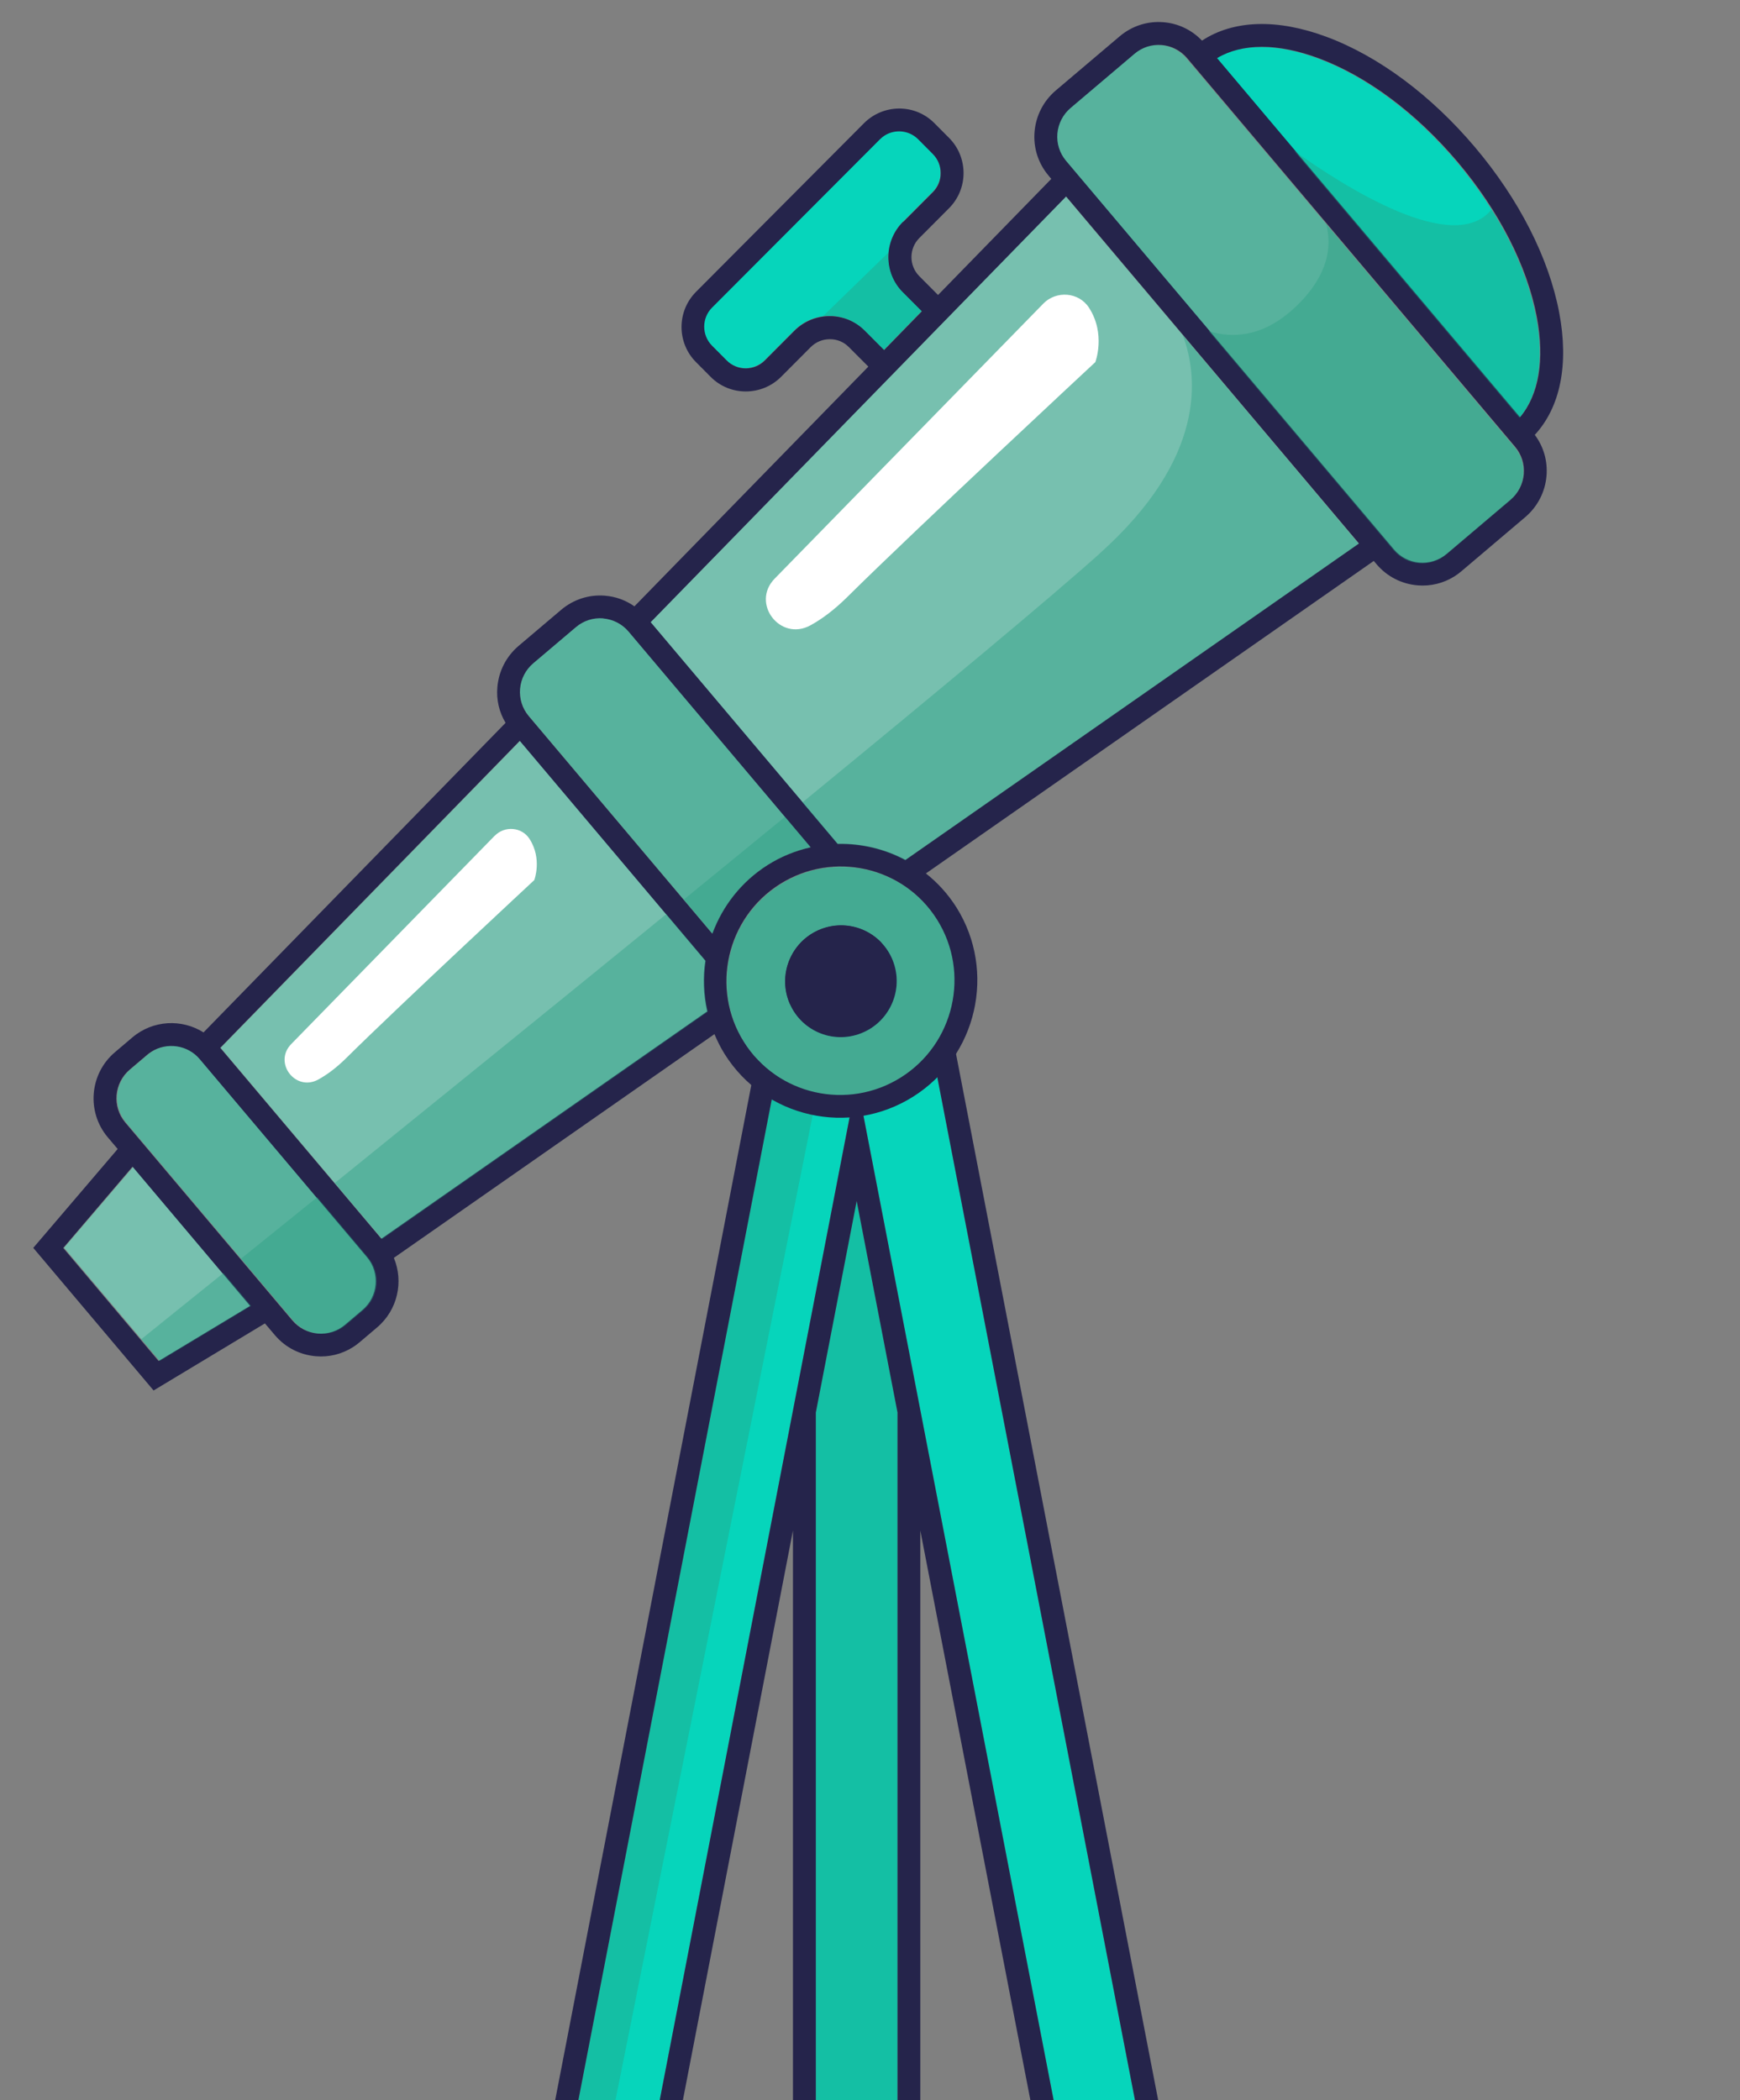 <svg width="174" height="210" viewBox="0 0 174 210" fill="none" xmlns="http://www.w3.org/2000/svg">
<rect x="0" y="0" width="174" height="210" fill="#808080" stroke="none"/>
<g clip-path="url(#clip0_16_796)">
<path d="M85.668 120.082L89.752 141.233L89.752 249.302L81.583 249.302L81.583 141.233L85.668 120.082Z" fill="#06D5BB"/>
<path d="M58.38 249.302L50.245 249.302L80.202 94.272L81.583 94.272L89.752 94.272L91.134 94.272L121.091 249.302L112.955 249.302L85.668 108.061L58.38 249.302Z" fill="#06D5BB"/>
<g style="mix-blend-mode:multiply" opacity="0.4">
<path d="M85.413 100.316L83.337 101.175L53.677 249.302L50.245 249.302L80.202 94.28L85.413 94.28C85.413 96.431 85.413 98.48 85.413 100.316Z" fill="#279D81"/>
</g>
<g style="mix-blend-mode:multiply" opacity="0.4">
<path d="M85.668 120.082L89.752 141.233L89.752 249.302L81.583 249.302L81.583 141.233L85.668 120.082Z" fill="#279D81"/>
</g>
<path d="M47.482 251.589L78.32 91.993L93.015 91.993L123.853 251.589L111.074 251.589L92.032 153.041L92.032 251.589L79.295 251.589L79.295 153.041L60.253 251.589L47.474 251.589L47.482 251.589ZM89.752 249.302L89.752 141.242L85.668 120.09L81.583 141.242L81.583 249.302L89.761 249.302L89.752 249.302ZM85.668 108.061L112.955 249.294L121.091 249.294L91.134 94.272L80.202 94.272L50.245 249.294L58.38 249.294L85.668 108.061Z" fill="#25244B"/>
<path d="M92.153 31.098L88.383 34.967L86.442 33.023C84.505 31.088 81.358 31.088 79.411 33.039L76.452 36.01C75.397 37.062 73.692 37.07 72.645 36.017L71.171 34.534C70.124 33.48 70.122 31.772 71.177 30.72L87.965 13.891C88.112 13.743 88.268 13.619 88.437 13.509C89.481 12.854 90.872 12.978 91.779 13.882L93.254 15.364C93.763 15.874 94.04 16.55 94.039 17.275C94.038 18 93.761 18.675 93.25 19.186L90.291 22.157C88.353 24.105 88.345 27.267 90.282 29.202L92.182 31.106L92.153 31.098Z" fill="#06D5BB"/>
<path d="M92.153 31.098L88.383 34.967L86.442 33.023C84.505 31.088 81.358 31.088 79.411 33.039L76.452 36.01C75.397 37.062 73.692 37.07 72.645 36.017L71.171 34.534C70.124 33.48 70.122 31.772 71.177 30.72L87.965 13.891C88.112 13.743 88.268 13.619 88.437 13.509C89.481 12.854 90.872 12.978 91.779 13.882L93.254 15.364C93.763 15.874 94.04 16.55 94.039 17.275C94.038 18 93.761 18.675 93.25 19.186L90.291 22.157C88.353 24.105 88.345 27.267 90.282 29.202L92.182 31.106L92.153 31.098Z" fill="#06D5BB"/>
<path d="M83.738 84.4L65.03 62.229L106.588 19.643L135.879 54.353L90.513 86.01C88.437 84.899 86.097 84.342 83.738 84.4Z" fill="#77C0AF"/>
<path d="M22.06 104.774L52.021 74.062L70.583 96.06C70.331 97.728 70.393 99.453 70.771 101.134L38.179 123.878L22.062 104.782L22.06 104.774Z" fill="#77C0AF"/>
<path d="M6.405 124.765L13.354 116.632L25.104 130.557L15.955 136.072L6.405 124.765Z" fill="#77C0AF"/>
<path d="M151.941 41.767L121.607 5.826C124.118 4.33 127.668 4.321 131.758 5.832C136.604 7.627 141.559 11.319 145.699 16.226C149.839 21.132 152.647 26.637 153.618 31.73C154.432 36.024 153.831 39.53 151.941 41.767Z" fill="#06D5BB"/>
<path d="M106.509 16.102C105.864 15.343 105.56 14.37 105.639 13.368C105.721 12.373 106.19 11.464 106.958 10.812L113.357 5.387C114.943 4.04 117.3 4.243 118.629 5.821L151.466 44.714C152.111 45.473 152.415 46.446 152.336 47.448C152.254 48.443 151.786 49.352 151.017 50.004L144.618 55.429C143.038 56.765 140.675 56.573 139.347 54.995L106.509 16.102Z" fill="#77C0AF"/>
<path d="M62.867 63.128L81.085 84.717C79.603 85.053 78.156 85.628 76.8 86.477C74.137 88.159 72.257 90.616 71.244 93.365L52.877 71.593C52.231 70.834 51.927 69.862 52.007 68.859C52.089 67.864 52.557 66.955 53.325 66.303L57.594 62.686C58.354 62.037 59.325 61.729 60.326 61.805C61.318 61.884 62.224 62.35 62.872 63.117L62.867 63.128Z" fill="#77C0AF"/>
<path d="M12.59 112.215C11.262 110.637 11.462 108.269 13.041 106.933L14.788 105.451C14.928 105.333 15.065 105.233 15.212 105.139C16.767 104.16 18.846 104.439 20.059 105.885L36.788 125.702C38.116 127.28 37.916 129.648 36.337 130.985L34.59 132.466C33.822 133.118 32.85 133.426 31.858 133.347C30.865 133.268 29.959 132.802 29.311 132.035L12.582 112.218L12.59 112.215Z" fill="#77C0AF"/>
<path d="M78.026 88.444C83.359 85.078 90.417 86.675 93.757 92.007C97.097 97.34 95.479 104.417 90.145 107.783C84.812 111.148 77.754 109.551 74.414 104.219C71.074 98.886 72.692 91.809 78.026 88.444ZM87.051 102.842C89.663 101.195 90.452 97.744 88.818 95.133C87.184 92.522 83.742 91.743 81.13 93.39C78.519 95.036 77.73 98.487 79.364 101.099C80.998 103.71 84.44 104.488 87.051 102.842Z" fill="#77C0AF"/>
<g style="mix-blend-mode:multiply" opacity="0.4">
<path d="M106.509 16.102C105.864 15.343 105.56 14.37 105.639 13.368C105.721 12.373 106.19 11.464 106.958 10.812L113.357 5.387C114.943 4.04 117.3 4.243 118.629 5.821L151.466 44.714C152.111 45.473 152.415 46.446 152.336 47.448C152.254 48.443 151.786 49.352 151.017 50.004L144.618 55.429C143.038 56.765 140.675 56.573 139.347 54.995L106.509 16.102Z" fill="#279D81"/>
</g>
<g style="mix-blend-mode:multiply" opacity="0.4">
<path d="M62.867 63.128L81.085 84.717C79.603 85.053 78.156 85.628 76.8 86.477C74.137 88.159 72.257 90.616 71.244 93.365L52.877 71.593C52.231 70.834 51.927 69.862 52.007 68.859C52.089 67.864 52.557 66.955 53.325 66.303L57.594 62.686C58.354 62.037 59.325 61.729 60.326 61.805C61.318 61.884 62.224 62.35 62.872 63.117L62.867 63.128Z" fill="#279D81"/>
</g>
<g style="mix-blend-mode:multiply" opacity="0.4">
<path d="M12.59 112.215C11.262 110.637 11.462 108.269 13.041 106.933L14.788 105.451C14.928 105.333 15.065 105.233 15.212 105.139C16.767 104.16 18.846 104.439 20.059 105.885L36.788 125.702C38.116 127.28 37.916 129.648 36.337 130.985L34.59 132.466C33.822 133.118 32.85 133.426 31.858 133.347C30.865 133.268 29.959 132.802 29.311 132.035L12.582 112.218L12.59 112.215Z" fill="#279D81"/>
</g>
<g style="mix-blend-mode:multiply" opacity="0.4">
<path d="M78.026 88.444C83.359 85.078 90.417 86.675 93.757 92.007C97.097 97.34 95.479 104.417 90.145 107.783C84.812 111.148 77.754 109.551 74.414 104.219C71.074 98.886 72.692 91.809 78.026 88.444ZM87.051 102.842C89.663 101.195 90.452 97.744 88.818 95.133C87.184 92.522 83.742 91.743 81.13 93.39C78.519 95.036 77.73 98.487 79.364 101.099C80.998 103.71 84.44 104.488 87.051 102.842Z" fill="#279D81"/>
</g>
<g style="mix-blend-mode:multiply" opacity="0.4">
<path d="M78.026 88.444C83.359 85.078 90.417 86.675 93.757 92.007C97.097 97.34 95.479 104.417 90.145 107.783C84.812 111.148 77.754 109.551 74.414 104.219C71.074 98.886 72.692 91.809 78.026 88.444ZM87.051 102.842C89.663 101.195 90.452 97.744 88.818 95.133C87.184 92.522 83.742 91.743 81.13 93.39C78.519 95.036 77.73 98.487 79.364 101.099C80.998 103.71 84.44 104.488 87.051 102.842Z" fill="#279D81"/>
</g>
<path d="M3.324 124.781L11.768 114.89L10.77 113.713C8.633 111.174 8.953 107.363 11.494 105.213L13.239 103.732C15.298 101.986 18.19 101.865 20.351 103.233L50.558 72.279C49.916 71.206 49.623 69.972 49.738 68.699C49.877 67.095 50.628 65.636 51.854 64.589L56.119 60.975C57.349 59.936 58.907 59.431 60.507 59.565C61.581 59.652 62.58 60.023 63.442 60.629L67.867 56.093L86.835 36.658L84.882 34.701C84.374 34.192 83.699 33.908 82.978 33.918C82.254 33.919 81.578 34.2 81.068 34.711L78.109 37.681C76.168 39.62 73.008 39.634 71.079 37.696L69.605 36.214C68.668 35.276 68.156 34.025 68.152 32.693C68.157 31.359 68.674 30.112 69.614 29.17L86.399 12.319C87.338 11.378 88.588 10.86 89.918 10.852C91.25 10.852 92.493 11.366 93.429 12.304L94.903 13.786C95.84 14.724 96.352 15.975 96.356 17.307C96.351 18.641 95.834 19.888 94.894 20.83L91.936 23.799C90.881 24.851 90.886 26.567 91.929 27.613L93.805 29.497L105.13 17.887L104.849 17.552C103.816 16.324 103.318 14.764 103.457 13.161C103.596 11.558 104.347 10.098 105.573 9.051L111.967 3.632C113.196 2.593 114.754 2.088 116.354 2.222C117.833 2.343 119.186 2.998 120.2 4.062C123.342 1.997 127.697 1.842 132.631 3.675C137.839 5.604 143.117 9.531 147.502 14.724C151.897 19.923 154.886 25.79 155.92 31.258C156.903 36.439 156.033 40.721 153.479 43.483C154.362 44.663 154.777 46.107 154.651 47.59C154.512 49.193 153.762 50.652 152.535 51.699L146.142 57.119C145.919 57.31 145.688 57.477 145.452 57.628C144.358 58.317 143.07 58.642 141.755 58.529C140.155 58.395 138.701 57.648 137.66 56.423L137.379 56.088L92.591 87.337C93.766 88.266 94.804 89.403 95.649 90.739C99.653 97.133 97.717 105.619 91.321 109.654C84.924 113.688 76.461 111.778 72.456 105.384C72.058 104.748 71.73 104.08 71.444 103.406L39.386 125.776C40.373 128.138 39.776 130.977 37.718 132.724L35.973 134.204C35.75 134.395 35.519 134.562 35.283 134.712C34.181 135.405 32.902 135.726 31.586 135.613C29.986 135.479 28.532 134.733 27.491 133.507L26.493 132.33L15.359 139.037L3.322 124.773L3.324 124.781ZM31.764 133.344C32.755 133.423 33.726 133.115 34.494 132.464L36.238 130.984C37.817 129.649 38.014 127.275 36.689 125.706L19.976 105.909C18.767 104.472 16.688 104.185 15.134 105.163C14.987 105.257 14.842 105.359 14.71 105.475L12.966 106.955C11.387 108.29 11.19 110.664 12.514 112.233L29.228 132.03C29.872 132.789 30.77 133.257 31.772 133.341L31.764 133.344ZM74.377 104.166C77.716 109.496 84.771 111.091 90.102 107.728C95.433 104.364 97.05 97.291 93.712 91.962C90.373 86.632 83.319 85.036 77.987 88.4C72.656 91.763 71.039 98.837 74.377 104.166ZM144.671 55.376L151.064 49.956C151.824 49.308 152.294 48.407 152.382 47.403C152.464 46.409 152.16 45.438 151.512 44.671L118.715 5.813C117.388 4.237 115.024 4.037 113.449 5.38L107.055 10.8C106.296 11.448 105.828 12.357 105.738 13.353C105.656 14.347 105.96 15.318 106.607 16.085L139.405 54.943C140.731 56.519 143.092 56.711 144.671 55.376ZM145.773 16.199C141.638 11.298 136.688 7.609 131.848 5.816C127.76 4.298 124.217 4.316 121.708 5.811L152.008 41.714C153.896 39.479 154.489 35.979 153.684 31.686C152.722 26.597 149.909 21.1 145.773 16.199ZM106.614 19.643L65.067 62.213L83.77 84.375C86.131 84.325 88.468 84.874 90.543 85.984L135.897 54.34L106.614 19.643ZM90.322 22.194L93.281 19.224C93.791 18.713 94.076 18.036 94.069 17.313C94.073 16.596 93.793 15.912 93.284 15.403L91.81 13.921C90.903 13.017 89.512 12.894 88.469 13.548C88.299 13.659 88.144 13.782 87.996 13.93L71.211 30.754C70.156 31.806 70.161 33.522 71.205 34.568L72.679 36.05C73.725 37.103 75.438 37.092 76.485 36.043L79.444 33.073C81.393 31.131 84.545 31.119 86.474 33.057L88.414 35.001L92.183 31.133L90.284 29.229C88.346 27.294 88.354 24.134 90.293 22.186L90.322 22.194ZM60.318 61.829C59.326 61.751 58.355 62.058 57.588 62.71L53.323 66.324C52.563 66.972 52.093 67.873 52.005 68.877C51.923 69.871 52.227 70.842 52.874 71.609L71.227 93.361C72.24 90.615 74.117 88.16 76.779 86.48C78.131 85.623 79.579 85.057 81.06 84.721L62.856 63.151C62.212 62.392 61.307 61.927 60.312 61.84L60.318 61.829ZM70.531 96.064L51.975 74.076L22.023 104.774L38.134 123.861L70.716 101.128C70.338 99.448 70.279 97.732 70.529 96.056L70.531 96.064ZM13.255 116.654L6.321 124.787L15.857 136.088L25.001 130.577L13.258 116.662L13.255 116.654Z" fill="#25244B"/>
<path d="M85.847 103.416C82.922 104.398 79.765 102.821 78.795 99.893C77.826 96.966 79.411 93.797 82.336 92.815C85.26 91.833 88.418 93.411 89.387 96.338C90.357 99.266 88.772 102.434 85.847 103.416Z" fill="#25244B"/>
<g style="mix-blend-mode:multiply" opacity="0.4">
<path d="M149.14 20.962C151.389 24.534 152.947 28.239 153.616 31.741C154.432 36.035 153.832 39.542 151.943 41.778L129.408 15.076C134.531 18.741 145.374 25.602 149.132 20.965L149.14 20.962Z" fill="#279D81"/>
</g>
<g style="mix-blend-mode:multiply" opacity="0.4">
<path d="M14.128 133.909C15.391 132.895 18.283 130.565 22.339 127.298L25.106 130.577L15.966 136.085L14.128 133.909Z" fill="#279D81"/>
</g>
<g style="mix-blend-mode:multiply" opacity="0.4">
<path d="M31.723 119.714L36.787 125.716C38.115 127.294 37.916 129.662 36.338 130.997L34.594 132.478C33.826 133.129 32.855 133.437 31.863 133.358C30.872 133.279 29.966 132.812 29.318 132.045L24.103 125.86C26.374 124.024 28.937 121.965 31.723 119.714Z" fill="#279D81"/>
</g>
<g style="mix-blend-mode:multiply" opacity="0.4">
<path d="M66.63 91.397L70.591 96.091C70.339 97.76 70.401 99.484 70.78 101.165L38.212 123.891L33.486 118.289C43.079 110.535 54.987 100.894 66.633 91.404L66.63 91.397Z" fill="#279D81"/>
</g>
<g style="mix-blend-mode:multiply" opacity="0.4">
<path d="M68.371 89.958C71.805 87.159 75.21 84.379 78.504 81.672L81.081 84.728C79.602 85.064 78.156 85.638 76.802 86.486C74.141 88.166 72.264 90.622 71.253 93.368L68.365 89.942L68.371 89.958Z" fill="#279D81"/>
</g>
<g style="mix-blend-mode:multiply" opacity="0.4">
<path d="M109.983 55.331C120.616 45.803 119.844 37.701 118.281 33.526L135.875 54.381L90.534 86.022C88.458 84.91 86.119 84.352 83.76 84.409L80.241 80.237C93.615 69.27 105.072 59.743 109.985 55.339L109.983 55.331Z" fill="#279D81"/>
</g>
<g style="mix-blend-mode:multiply" opacity="0.4">
<path d="M144.624 55.446C143.045 56.781 140.683 56.589 139.355 55.01L120.873 33.106C123.28 33.866 126.468 33.746 129.795 30.454C132.89 27.383 133.199 24.566 132.612 22.389L151.467 44.742C152.112 45.501 152.417 46.474 152.338 47.477C152.256 48.471 151.788 49.38 151.021 50.032L144.627 55.454L144.624 55.446Z" fill="#279D81"/>
</g>
<path d="M104.323 30.367L77.469 57.856C75.06 60.32 78.022 64.186 81.039 62.53C82.189 61.903 83.415 60.99 84.709 59.715C91.57 52.912 109.532 36.21 109.532 36.21C109.532 36.21 110.604 33.407 108.898 30.766C107.876 29.194 105.63 29.025 104.315 30.37L104.323 30.367Z" fill="white"/>
<path d="M49.473 83.563L29.126 104.394C27.304 106.258 29.546 109.194 31.831 107.944C32.7 107.465 33.634 106.776 34.61 105.813C39.811 100.659 53.428 88.001 53.428 88.001C53.428 88.001 54.243 85.875 52.946 83.875C52.175 82.684 50.468 82.549 49.475 83.571L49.473 83.563Z" fill="white"/>
<g style="mix-blend-mode:multiply" opacity="0.4">
<path d="M88.825 25.263C88.702 26.674 89.178 28.135 90.257 29.206L92.158 31.111L88.389 34.981L86.448 33.035C85.313 31.903 83.764 31.437 82.289 31.628L88.833 25.26L88.825 25.263Z" fill="#279D81"/>
</g>
</g>
<defs>
<clipPath id="clip0_16_796">
<rect width="174" height="238" fill="white" transform="matrix(-1 -8.74228e-08 -8.74228e-08 1 174 0)"/>
</clipPath>
</defs>
</svg>
